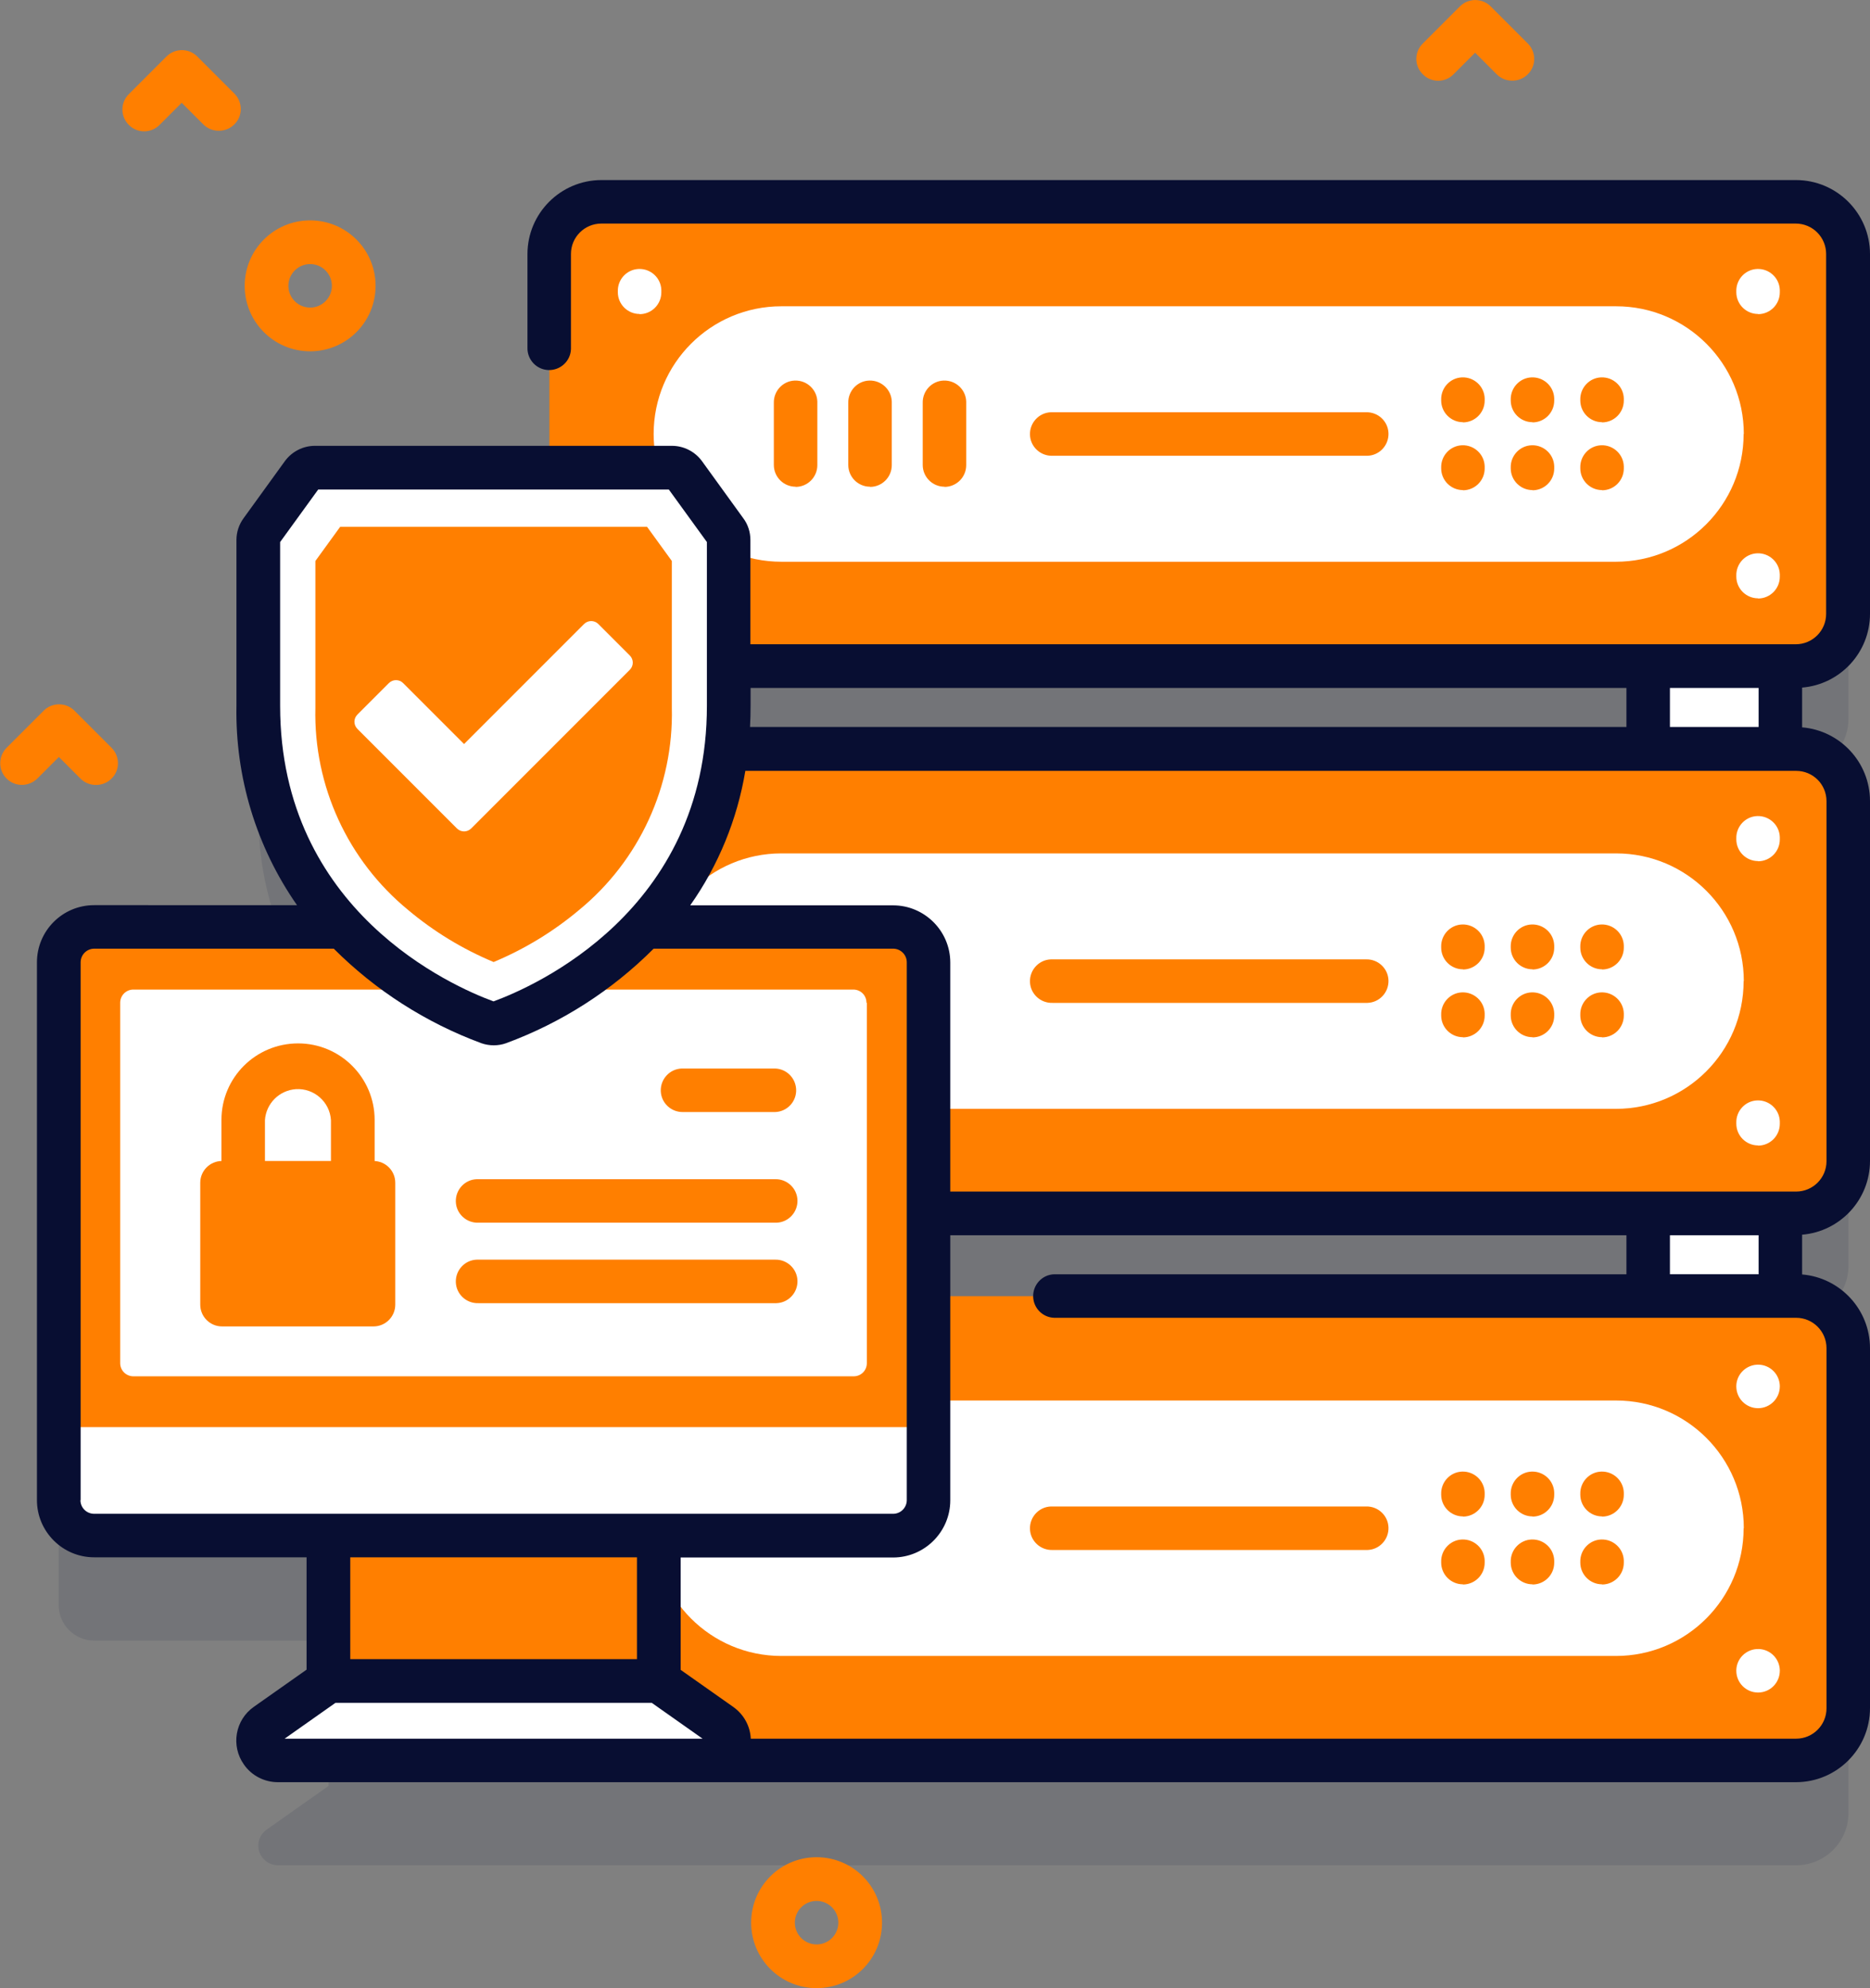<svg xmlns="http://www.w3.org/2000/svg" id="Capa_2" viewBox="0 0 99.73 106"><rect x="0" y="0" width="99.73" height="106" fill="#808080" stroke="none"/><defs><style>.cls-1{opacity:.1;}.cls-1,.cls-2{fill:#080e32;}.cls-1,.cls-2,.cls-3,.cls-4{stroke-width:0px;}.cls-3{fill:#ff7f00;}.cls-4{fill:#fff;}</style></defs><g id="Capa_1-2"><g id="server_8046791"><g id="Grupo_2785"><g id="Grupo_2779"><g id="Grupo_2770"><path id="Trazado_5026" class="cls-1" d="M95.79,74.68h-46.27v-4.41h38.39v4.41h7.05v-4.41h.84c1.54,0,2.78-1.25,2.78-2.78v-19.19c0-1.54-1.25-2.78-2.78-2.78h-.84v-4.41h.84c1.54,0,2.78-1.25,2.78-2.78v-19.19c0-1.54-1.25-2.78-2.78-2.78h-63.71c-1.54,0-2.78,1.25-2.78,2.78v11.39h-12.5c-.26,0-.51.13-.66.34l-2.2,3.04c-.1.14-.16.31-.16.48v8.84c-.09,4.37,1.54,8.6,4.53,11.79H5.02c-1.04,0-1.89.85-1.89,1.89v28.67c0,1.04.85,1.89,1.89,1.89h12.5v7.75h0l-3.3,2.33c-.47.33-.59.99-.25,1.46.2.28.52.44.86.44h80.96c1.54,0,2.79-1.25,2.79-2.78h0v-19.19c0-1.54-1.25-2.78-2.79-2.78h0ZM39.97,41.1h47.93v4.41h-47.93v-4.41Z"></path><g id="Grupo_2762"><g id="Grupo_2757"><g id="Grupo_2673"><g id="Grupo_2654"><g id="Grupo_2653"><g id="Grupo_2652"><g id="Grupo_2651"><g id="Grupo_2650"><g id="Grupo_2636"><path id="Trazado_5027" class="cls-3" d="M98.57,71.89v19.19c0,1.54-1.25,2.79-2.78,2.79h-63.71c-1.54,0-2.78-1.25-2.78-2.79h0v-19.19c0-1.54,1.25-2.78,2.78-2.78h63.7c1.54,0,2.79,1.25,2.79,2.78h0Z"></path><path id="Trazado_5028" class="cls-4" d="M93,81.48c0-3.76-3.05-6.81-6.81-6.81h-44.52c-3.76,0-6.81,3.05-6.81,6.81s3.05,6.81,6.81,6.81h44.51c3.76,0,6.81-3.05,6.81-6.81h0Z"></path></g><g id="Grupo_2649"><g id="Grupo_2643"><g id="Grupo_2642"><g id="Grupo_2641"><g id="Grupo_2638"><g id="Grupo_2637"><path id="Trazado_5029" class="cls-4" d="M93.76,90.24c-.64,0-1.16-.52-1.16-1.16v-.04c.02-.64.56-1.14,1.2-1.12.61.02,1.1.51,1.12,1.12v.04c0,.64-.52,1.16-1.16,1.16Z"></path></g></g><g id="Grupo_2640"><g id="Grupo_2639"><path id="Trazado_5030" class="cls-4" d="M34.11,90.24c-.64,0-1.16-.52-1.16-1.16v-.04c.02-.64.56-1.14,1.2-1.12.61.02,1.1.51,1.12,1.12v.04c0,.64-.52,1.16-1.16,1.16Z"></path></g></g></g></g></g><g id="Grupo_2648"><g id="Grupo_2645"><g id="Grupo_2644"><path id="Trazado_5031" class="cls-4" d="M93.76,75.08c-.64,0-1.16-.52-1.16-1.16v-.04c.02-.64.56-1.14,1.2-1.12.61.02,1.1.51,1.12,1.12v.04c0,.64-.52,1.16-1.16,1.16Z"></path></g></g><g id="Grupo_2647"><g id="Grupo_2646"><path id="Trazado_5032" class="cls-4" d="M34.11,75.08c-.64,0-1.16-.52-1.16-1.16v-.04c.02-.64.56-1.14,1.2-1.12.61.02,1.1.51,1.12,1.12v.04c0,.64-.52,1.16-1.16,1.16Z"></path></g></g></g></g></g></g></g></g></g><g id="Grupo_2672"><g id="Grupo_2656"><g id="Grupo_2655"><path id="Trazado_5033" class="cls-3" d="M72.84,82.64h-16.71c-.64.02-1.18-.48-1.2-1.12s.48-1.18,1.12-1.2c.03,0,.06,0,.09,0h16.71c.64-.02,1.18.48,1.2,1.12s-.48,1.18-1.12,1.2c-.03,0-.06,0-.09,0Z"></path></g></g><g id="Grupo_2671"><g id="Grupo_2663"><g id="Grupo_2658"><g id="Grupo_2657"><path id="Trazado_5034" class="cls-3" d="M78.02,80.85c-.64,0-1.16-.52-1.16-1.16v-.03c-.02-.64.48-1.18,1.12-1.2s1.18.48,1.2,1.12c0,.03,0,.06,0,.09v.03c0,.64-.52,1.16-1.16,1.16Z"></path></g></g><g id="Grupo_2660"><g id="Grupo_2659"><path id="Trazado_5035" class="cls-3" d="M81.73,80.85c-.64,0-1.16-.52-1.16-1.16v-.03c-.02-.64.48-1.18,1.12-1.2s1.18.48,1.2,1.12c0,.03,0,.06,0,.09v.03c0,.64-.52,1.16-1.16,1.16Z"></path></g></g><g id="Grupo_2662"><g id="Grupo_2661"><path id="Trazado_5036" class="cls-3" d="M85.44,80.85c-.64,0-1.16-.52-1.16-1.16v-.03c-.02-.64.48-1.18,1.12-1.2s1.18.48,1.2,1.12c0,.03,0,.06,0,.09v.03c0,.64-.52,1.16-1.16,1.16Z"></path></g></g></g><g id="Grupo_2670"><g id="Grupo_2665"><g id="Grupo_2664"><path id="Trazado_5037" class="cls-3" d="M78.02,84.47c-.64,0-1.16-.52-1.16-1.16v-.03c-.02-.64.48-1.18,1.12-1.2s1.18.48,1.2,1.12c0,.03,0,.06,0,.09v.03c0,.64-.52,1.16-1.16,1.16Z"></path></g></g><g id="Grupo_2667"><g id="Grupo_2666"><path id="Trazado_5038" class="cls-3" d="M81.73,84.47c-.64,0-1.16-.52-1.16-1.16v-.03c-.02-.64.48-1.18,1.12-1.2s1.18.48,1.2,1.12c0,.03,0,.06,0,.09v.03c0,.64-.52,1.16-1.16,1.16Z"></path></g></g><g id="Grupo_2669"><g id="Grupo_2668"><path id="Trazado_5039" class="cls-3" d="M85.44,84.47c-.64,0-1.16-.52-1.16-1.16v-.03c-.02-.64.48-1.18,1.12-1.2s1.18.48,1.2,1.12c0,.03,0,.06,0,.09v.03c0,.64-.52,1.16-1.16,1.16Z"></path></g></g></g></g></g></g><g id="Grupo_2712"><g id="Grupo_2693"><g id="Grupo_2691"><g id="Grupo_2690"><g id="Grupo_2689"><g id="Grupo_2688"><g id="Grupo_2674"><path id="Trazado_5040" class="cls-3" d="M32.08,64.69h63.7c1.54,0,2.78-1.25,2.78-2.78v-19.19c0-1.54-1.25-2.78-2.78-2.78h-63.7c-1.54,0-2.78,1.25-2.78,2.78v19.19c0,1.54,1.25,2.78,2.78,2.78h0Z"></path><path id="Trazado_5041" class="cls-4" d="M93,52.31c0-3.76-3.05-6.81-6.81-6.81h-44.52c-3.76,0-6.81,3.05-6.81,6.81s3.05,6.81,6.81,6.81h44.51c3.76,0,6.81-3.05,6.81-6.81h0Z"></path></g><g id="Grupo_2687"><g id="Grupo_2681"><g id="Grupo_2680"><g id="Grupo_2679"><g id="Grupo_2676"><g id="Grupo_2675"><path id="Trazado_5042" class="cls-4" d="M93.76,61.07c-.64,0-1.16-.52-1.16-1.16v-.04c-.02-.64.48-1.18,1.12-1.2s1.18.48,1.2,1.12c0,.03,0,.06,0,.09v.04c0,.64-.52,1.16-1.16,1.16Z"></path></g></g><g id="Grupo_2678"><g id="Grupo_2677"><path id="Trazado_5043" class="cls-4" d="M34.11,61.07c-.64,0-1.16-.52-1.16-1.16v-.04c-.02-.64.48-1.18,1.12-1.2s1.18.48,1.2,1.12c0,.03,0,.06,0,.09v.04c0,.64-.52,1.16-1.16,1.16Z"></path></g></g></g></g></g><g id="Grupo_2686"><g id="Grupo_2683"><g id="Grupo_2682"><path id="Trazado_5044" class="cls-4" d="M93.76,45.91c-.64,0-1.16-.52-1.16-1.16v-.04c-.02-.64.48-1.18,1.12-1.2.64-.02,1.18.48,1.2,1.12,0,.03,0,.06,0,.09v.04c0,.64-.52,1.16-1.16,1.16Z"></path></g></g><g id="Grupo_2685"><g id="Grupo_2684"><path id="Trazado_5045" class="cls-4" d="M34.11,45.91c-.64,0-1.16-.52-1.16-1.16h0v-.04c-.02-.64.48-1.18,1.12-1.2.64-.02,1.18.48,1.2,1.12,0,.03,0,.06,0,.09v.04c0,.64-.52,1.16-1.16,1.16Z"></path></g></g></g></g></g></g></g></g><g id="Grupo_2692"><path id="Trazado_5046" class="cls-4" d="M94.95,69.1h-7.05v-4.41h7.05v4.41Z"></path><path id="Trazado_5047" class="cls-4" d="M39.97,69.1h-7.05v-4.41h7.05v4.41Z"></path></g></g><g id="Grupo_2711"><g id="Grupo_2695"><g id="Grupo_2694"><path id="Trazado_5048" class="cls-3" d="M72.84,53.47h-16.71c-.64.02-1.18-.48-1.2-1.12s.48-1.18,1.12-1.2c.03,0,.06,0,.09,0h16.71c.64-.02,1.18.48,1.2,1.12s-.48,1.18-1.12,1.2c-.03,0-.06,0-.09,0Z"></path></g></g><g id="Grupo_2710"><g id="Grupo_2702"><g id="Grupo_2697"><g id="Grupo_2696"><path id="Trazado_5049" class="cls-3" d="M78.02,51.68c-.64,0-1.16-.52-1.16-1.16v-.03c-.02-.64.48-1.18,1.12-1.2.64-.02,1.18.48,1.2,1.12,0,.03,0,.06,0,.09v.03c0,.64-.52,1.16-1.16,1.16Z"></path></g></g><g id="Grupo_2699"><g id="Grupo_2698"><path id="Trazado_5050" class="cls-3" d="M81.73,51.68c-.64,0-1.16-.52-1.16-1.16v-.03c-.02-.64.48-1.18,1.12-1.2.64-.02,1.18.48,1.2,1.12,0,.03,0,.06,0,.09v.03c0,.64-.52,1.16-1.16,1.16Z"></path></g></g><g id="Grupo_2701"><g id="Grupo_2700"><path id="Trazado_5051" class="cls-3" d="M85.44,51.68c-.64,0-1.16-.52-1.16-1.16v-.03c-.02-.64.48-1.18,1.12-1.2.64-.02,1.18.48,1.2,1.12,0,.03,0,.06,0,.09v.03c0,.64-.52,1.16-1.16,1.16Z"></path></g></g></g><g id="Grupo_2709"><g id="Grupo_2704"><g id="Grupo_2703"><path id="Trazado_5052" class="cls-3" d="M78.02,55.3c-.64,0-1.16-.52-1.16-1.16v-.03c-.02-.64.48-1.18,1.12-1.2s1.18.48,1.2,1.12c0,.03,0,.06,0,.09v.03c0,.64-.52,1.16-1.16,1.16Z"></path></g></g><g id="Grupo_2706"><g id="Grupo_2705"><path id="Trazado_5053" class="cls-3" d="M81.73,55.3c-.64,0-1.16-.52-1.16-1.16v-.03c-.02-.64.48-1.18,1.12-1.2s1.18.48,1.2,1.12c0,.03,0,.06,0,.09v.03c0,.64-.52,1.16-1.16,1.16Z"></path></g></g><g id="Grupo_2708"><g id="Grupo_2707"><path id="Trazado_5054" class="cls-3" d="M85.44,55.3c-.64,0-1.16-.52-1.16-1.16v-.03c-.02-.64.48-1.18,1.12-1.2s1.18.48,1.2,1.12c0,.03,0,.06,0,.09v.03c0,.64-.52,1.16-1.16,1.16Z"></path></g></g></g></g></g></g><g id="Grupo_2756"><g id="Grupo_2732"><g id="Grupo_2730"><g id="Grupo_2729"><g id="Grupo_2728"><g id="Grupo_2727"><g id="Grupo_2713"><path id="Trazado_5055" class="cls-3" d="M32.08,35.52h63.7c1.54,0,2.78-1.25,2.78-2.78V13.55c0-1.54-1.25-2.78-2.78-2.78h-63.7c-1.54,0-2.78,1.25-2.78,2.78v19.19c0,1.54,1.25,2.78,2.78,2.78h0Z"></path><path id="Trazado_5056" class="cls-4" d="M93,23.14c0-3.76-3.05-6.81-6.81-6.81h-44.52c-3.76,0-6.81,3.05-6.81,6.81s3.05,6.81,6.81,6.81h44.51c3.76,0,6.81-3.05,6.81-6.81h0Z"></path></g><g id="Grupo_2726"><g id="Grupo_2720"><g id="Grupo_2719"><g id="Grupo_2718"><g id="Grupo_2715"><g id="Grupo_2714"><path id="Trazado_5057" class="cls-4" d="M93.76,31.9c-.64,0-1.16-.52-1.16-1.16v-.04c-.02-.64.48-1.18,1.12-1.2.64-.02,1.18.48,1.2,1.12,0,.03,0,.06,0,.09v.04c0,.64-.52,1.16-1.16,1.16Z"></path></g></g><g id="Grupo_2717"><g id="Grupo_2716"><path id="Trazado_5058" class="cls-4" d="M34.11,31.9c-.64,0-1.16-.52-1.16-1.16h0v-.04c.02-.64.56-1.14,1.2-1.12.61.02,1.1.51,1.12,1.12v.04c0,.64-.52,1.16-1.16,1.16Z"></path></g></g></g></g></g><g id="Grupo_2725"><g id="Grupo_2722"><g id="Grupo_2721"><path id="Trazado_5059" class="cls-4" d="M93.76,16.74c-.64,0-1.16-.52-1.16-1.16v-.04c-.02-.64.48-1.18,1.12-1.2.64-.02,1.18.48,1.2,1.12,0,.03,0,.06,0,.09v.04c0,.64-.52,1.16-1.16,1.16Z"></path></g></g><g id="Grupo_2724"><g id="Grupo_2723"><path id="Trazado_5060" class="cls-4" d="M34.11,16.74c-.64,0-1.16-.52-1.16-1.16h0v-.04c-.02-.64.48-1.18,1.12-1.2.64-.02,1.18.48,1.2,1.12,0,.03,0,.06,0,.09v.04c0,.64-.52,1.16-1.16,1.16Z"></path></g></g></g></g></g></g></g></g><g id="Grupo_2731"><path id="Trazado_5061" class="cls-4" d="M94.95,39.93h-7.05v-4.41h7.05v4.41Z"></path></g></g><g id="Grupo_2755"><g id="Grupo_2739"><g id="Grupo_2737"><g id="Grupo_2736"><g id="Grupo_2733"><path id="Trazado_5062" class="cls-3" d="M50.37,25.95c-.64,0-1.16-.52-1.16-1.16h0v-3.3c-.02-.64.48-1.18,1.12-1.2.64-.02,1.18.48,1.2,1.12,0,.03,0,.06,0,.09v3.3c0,.64-.52,1.16-1.16,1.16Z"></path></g><g id="Grupo_2734"><path id="Trazado_5063" class="cls-3" d="M46.4,25.95c-.64,0-1.16-.52-1.16-1.16h0v-3.3c-.02-.64.48-1.18,1.12-1.2.64-.02,1.18.48,1.2,1.12,0,.03,0,.06,0,.09v3.3c0,.64-.52,1.16-1.16,1.16Z"></path></g><g id="Grupo_2735"><path id="Trazado_5064" class="cls-3" d="M42.43,25.95c-.64,0-1.16-.52-1.16-1.16h0v-3.3c-.02-.64.48-1.18,1.12-1.2.64-.02,1.18.48,1.2,1.12,0,.03,0,.06,0,.09v3.3c0,.64-.52,1.16-1.16,1.16Z"></path></g></g></g><g id="Grupo_2738"><path id="Trazado_5065" class="cls-3" d="M72.84,24.3h-16.71c-.64.02-1.18-.48-1.2-1.12-.02-.64.48-1.18,1.12-1.2.03,0,.06,0,.09,0h16.71c.64-.02,1.18.48,1.2,1.12.02.64-.48,1.18-1.12,1.2-.03,0-.06,0-.09,0Z"></path></g></g><g id="Grupo_2754"><g id="Grupo_2746"><g id="Grupo_2741"><g id="Grupo_2740"><path id="Trazado_5066" class="cls-3" d="M78.02,22.51c-.64,0-1.16-.52-1.16-1.16v-.03c-.02-.64.48-1.18,1.12-1.2.64-.02,1.18.48,1.2,1.12,0,.03,0,.06,0,.09v.03c0,.64-.52,1.16-1.16,1.16Z"></path></g></g><g id="Grupo_2743"><g id="Grupo_2742"><path id="Trazado_5067" class="cls-3" d="M81.73,22.51c-.64,0-1.16-.52-1.16-1.16v-.03c-.02-.64.48-1.18,1.12-1.2.64-.02,1.18.48,1.2,1.12,0,.03,0,.06,0,.09v.03c0,.64-.52,1.16-1.16,1.16Z"></path></g></g><g id="Grupo_2745"><g id="Grupo_2744"><path id="Trazado_5068" class="cls-3" d="M85.44,22.51c-.64,0-1.16-.52-1.16-1.16v-.03c-.02-.64.48-1.18,1.12-1.2.64-.02,1.18.48,1.2,1.12,0,.03,0,.06,0,.09v.03c0,.64-.52,1.16-1.16,1.16Z"></path></g></g></g><g id="Grupo_2753"><g id="Grupo_2748"><g id="Grupo_2747"><path id="Trazado_5069" class="cls-3" d="M78.02,26.13c-.64,0-1.16-.52-1.16-1.16v-.03c-.02-.64.48-1.18,1.12-1.2.64-.02,1.18.48,1.2,1.12,0,.03,0,.06,0,.09v.03c0,.64-.52,1.16-1.16,1.16Z"></path></g></g><g id="Grupo_2750"><g id="Grupo_2749"><path id="Trazado_5070" class="cls-3" d="M81.73,26.13c-.64,0-1.16-.52-1.16-1.16v-.03c-.02-.64.48-1.18,1.12-1.2.64-.02,1.18.48,1.2,1.12,0,.03,0,.06,0,.09v.03c0,.64-.52,1.16-1.16,1.16Z"></path></g></g><g id="Grupo_2752"><g id="Grupo_2751"><path id="Trazado_5071" class="cls-3" d="M85.44,26.13c-.64,0-1.16-.52-1.16-1.16v-.03c-.02-.64.48-1.18,1.12-1.2.64-.02,1.18.48,1.2,1.12,0,.03,0,.06,0,.09v.03c0,.64-.52,1.16-1.16,1.16Z"></path></g></g></g></g></g></g></g><g id="Grupo_2760"><path id="Trazado_5072" class="cls-3" d="M17.52,81.87h17.61v7.75h-17.61v-7.75Z"></path><g id="Grupo_2758"><path id="Trazado_5073" class="cls-3" d="M49.51,51.31v28.67c0,1.04-.85,1.89-1.89,1.89H5.02c-1.04,0-1.89-.85-1.89-1.89v-28.67c0-1.04.85-1.89,1.89-1.89h42.6c1.04,0,1.89.84,1.89,1.88h0Z"></path><path id="Trazado_5074" class="cls-4" d="M3.13,76.09v3.89c0,1.04.85,1.89,1.89,1.89h42.6c1.04,0,1.89-.85,1.89-1.89v-3.89H3.13Z"></path></g><g id="Grupo_2759"><path id="Trazado_5075" class="cls-4" d="M35.13,89.62h-17.61l-3.3,2.33c-.47.33-.59.99-.25,1.46.2.28.52.44.86.44h23.01c.58,0,1.05-.47,1.05-1.05,0-.34-.17-.66-.44-.86l-3.3-2.33Z"></path></g></g><g id="Grupo_2761"><path id="Trazado_5076" class="cls-4" d="M46.23,53.47v19.21c0,.39-.31.7-.7.7H7.11c-.38,0-.7-.31-.7-.7h0v-19.22c0-.38.31-.7.7-.7h15.12c.39,0,.74.24.87.6l.04.12c.14.36.48.6.87.6h4.6c.39,0,.74-.24.87-.6l.04-.12c.14-.36.48-.6.87-.6h15.12c.39,0,.7.31.7.7Z"></path></g></g><g id="Grupo_2769"><g id="Grupo_2764"><g id="Grupo_2763"><path id="Trazado_5077" class="cls-3" d="M18.81,63.62c-.64,0-1.16-.52-1.16-1.16v-2.74c-.06-.97-.9-1.71-1.87-1.65-.88.06-1.59.76-1.65,1.65v2.74c.02.64-.48,1.18-1.12,1.2-.64.02-1.18-.48-1.2-1.12,0-.03,0-.06,0-.09v-2.74c0-2.26,1.83-4.08,4.09-4.08,2.25,0,4.08,1.83,4.08,4.08v2.74c0,.64-.52,1.16-1.16,1.16,0,0,0,0,0,0Z"></path></g><path id="Trazado_5078" class="cls-3" d="M19.92,70.72h-8.08c-.64,0-1.16-.52-1.16-1.16v-6.5c0-.64.52-1.16,1.16-1.16h8.08c.64,0,1.16.52,1.16,1.16v6.5c0,.64-.52,1.16-1.16,1.16Z"></path></g><g id="Grupo_2768"><g id="Grupo_2765"><path id="Trazado_5079" class="cls-3" d="M41.33,69.48h-15.82c-.64.02-1.18-.48-1.2-1.12-.02-.64.48-1.18,1.12-1.2.03,0,.06,0,.09,0h15.81c.64-.02,1.18.48,1.2,1.12.02.64-.48,1.18-1.12,1.2-.03,0-.06,0-.09,0h0Z"></path></g><g id="Grupo_2766"><path id="Trazado_5080" class="cls-3" d="M41.33,65.19h-15.82c-.64.02-1.18-.48-1.2-1.12-.02-.64.48-1.18,1.12-1.2.03,0,.06,0,.09,0h15.81c.64-.02,1.18.48,1.2,1.12.02.64-.48,1.18-1.12,1.2-.03,0-.06,0-.09,0h0Z"></path></g><g id="Grupo_2767"><path id="Trazado_5081" class="cls-3" d="M41.33,59.29h-4.89c-.64.02-1.18-.48-1.2-1.12-.02-.64.48-1.18,1.12-1.2.03,0,.06,0,.09,0h4.89c.64.02,1.14.56,1.12,1.2-.02.61-.51,1.1-1.12,1.12Z"></path></g></g></g></g><g id="Grupo_2778"><g id="Grupo_2777"><g id="Grupo_2774"><g id="Grupo_2773"><g id="Grupo_2772"><g id="Grupo_2771"><path id="Trazado_5082" class="cls-4" d="M35.85,24.93h-19.05c-.26,0-.51.13-.66.34l-2.2,3.04c-.1.14-.16.31-.16.48v8.84c0,12.02,10.44,16.25,12.27,16.9.18.06.37.06.55,0,1.83-.65,12.27-4.89,12.27-16.9v-8.84c0-.17-.05-.34-.16-.48l-2.2-3.04c-.15-.21-.4-.34-.67-.34Z"></path><path id="Trazado_5083" class="cls-3" d="M26.32,51.29c-1.65-.69-3.18-1.62-4.55-2.77-3.22-2.64-5.05-6.61-4.95-10.78v-7.83l1.32-1.82h16.37l1.32,1.82v7.83c.1,4.16-1.73,8.14-4.95,10.78-1.37,1.15-2.9,2.08-4.55,2.77h0Z"></path></g></g></g></g><g id="Grupo_2776"><g id="Grupo_2775"><path id="Trazado_5084" class="cls-4" d="M24.37,44.17l-5.31-5.31c-.21-.21-.21-.55,0-.76,0,0,0,0,0,0l1.68-1.68c.21-.21.55-.21.76,0,0,0,0,0,0,0l3.25,3.25,6.4-6.4c.21-.21.55-.21.76,0h0s1.68,1.68,1.68,1.68c.21.21.21.55,0,.76h0s-8.46,8.46-8.46,8.46c-.21.21-.55.21-.76,0Z"></path></g></g></g><path id="Trazado_5085" class="cls-2" d="M99.73,32.73V13.55c0-2.18-1.77-3.95-3.95-3.95h-63.7c-2.18,0-3.95,1.77-3.95,3.95v4.98c-.02.64.48,1.18,1.12,1.2.64.02,1.18-.48,1.2-1.12,0-.03,0-.06,0-.09v-4.98c0-.9.73-1.62,1.62-1.62h63.7c.9,0,1.62.73,1.62,1.62v19.19c0,.9-.73,1.62-1.62,1.62h-55.75v-5.56c0-.42-.13-.83-.38-1.16l-2.2-3.04c-.37-.51-.97-.82-1.6-.82h-19.05c-.63,0-1.23.31-1.6.82l-2.2,3.04c-.25.34-.38.75-.38,1.16v8.84c-.07,3.8,1.06,7.52,3.23,10.63H5.02c-1.69,0-3.05,1.37-3.05,3.05v28.67c0,1.68,1.37,3.05,3.05,3.05h11.33v5.99l-2.81,1.98c-1,.7-1.24,2.08-.53,3.08.41.59,1.09.94,1.81.94h80.96c2.18,0,3.95-1.77,3.95-3.95v-19.19c0-2.05-1.58-3.76-3.62-3.93v-2.12c2.04-.17,3.62-1.88,3.62-3.93v-19.19c0-2.05-1.58-3.76-3.62-3.93v-2.12c2.04-.17,3.62-1.88,3.62-3.93h0ZM89.06,36.68h4.73v2.08h-4.73v-2.08ZM40.03,37.63v-.95h46.71v2.08h-46.74c.02-.37.03-.75.03-1.14h0ZM14.94,28.9l2.03-2.8h18.7l2.03,2.8v8.73c0,10.95-9.22,14.97-11.38,15.76-2.16-.79-11.38-4.81-11.38-15.76v-8.73ZM4.3,79.98v-28.67c0-.4.32-.73.73-.73h12.77c2.23,2.23,4.92,3.95,7.87,5.04.43.15.9.15,1.32,0,2.96-1.09,5.64-2.81,7.87-5.04h12.77c.4,0,.73.32.73.73v28.67c0,.4-.32.73-.73.73H5.02c-.4,0-.73-.32-.73-.73h0ZM33.97,83.03v5.43h-15.29v-5.43h15.29ZM15.18,92.7l2.71-1.91h16.87l2.71,1.91H15.18ZM97.41,71.89v19.19c0,.9-.73,1.62-1.62,1.62h-55.75c-.03-.68-.38-1.3-.93-1.69l-2.81-1.98v-5.99h11.33c1.68,0,3.05-1.37,3.05-3.05v-14.13h36.06v2.08h-30.52c-.64.02-1.14.56-1.12,1.2.02.61.51,1.1,1.12,1.12h39.57c.9,0,1.62.73,1.62,1.62h0ZM89.06,67.94v-2.08h4.73v2.08h-4.73ZM97.41,42.72v19.19c0,.9-.73,1.62-1.62,1.62h-45.11v-12.21c0-1.68-1.37-3.05-3.05-3.05h-10.82c1.51-2.14,2.51-4.59,2.94-7.17h56.04c.9,0,1.62.72,1.62,1.62h0Z"></path></g></g><g id="Grupo_2780"><path id="Trazado_5086" class="cls-3" d="M80.64,4.3c-.31,0-.6-.12-.82-.34l-1.15-1.15-1.15,1.15c-.45.46-1.19.46-1.64,0-.46-.45-.46-1.19,0-1.64,0,0,0,0,0,0l1.98-1.98c.45-.45,1.19-.45,1.64,0l1.98,1.98c.45.45.46,1.19,0,1.64-.22.22-.51.34-.82.34h0Z"></path></g><g id="Grupo_2781"><path id="Trazado_5087" class="cls-3" d="M5.11,41.85c-.31,0-.6-.12-.82-.34l-1.15-1.15-1.15,1.15c-.46.45-1.19.45-1.64,0-.45-.45-.45-1.18,0-1.64l1.98-1.98c.45-.45,1.19-.45,1.64,0l1.98,1.98c.45.45.46,1.19,0,1.64-.22.22-.51.34-.82.34h0Z"></path></g><g id="Grupo_2782"><path id="Trazado_5088" class="cls-3" d="M11.66,6.97c-.31,0-.6-.12-.82-.34l-1.15-1.15-1.15,1.15c-.44.47-1.17.5-1.64.06-.47-.44-.5-1.17-.06-1.64.02-.02.04-.04.06-.06l1.98-1.98c.45-.45,1.19-.45,1.64,0l1.98,1.98c.45.45.46,1.19,0,1.64-.22.22-.51.34-.82.34h0Z"></path></g><g id="Grupo_2783"><path id="Trazado_5089" class="cls-3" d="M16.54,18.73c-1.93,0-3.49-1.56-3.49-3.49s1.56-3.49,3.49-3.49,3.49,1.56,3.49,3.49c0,1.93-1.56,3.49-3.49,3.49ZM16.54,14.08c-.64,0-1.16.52-1.16,1.16s.52,1.16,1.16,1.16,1.16-.52,1.16-1.16h0c0-.64-.52-1.16-1.16-1.16Z"></path></g><g id="Grupo_2784"><path id="Trazado_5090" class="cls-3" d="M43.55,106c-1.93,0-3.49-1.56-3.49-3.49,0-1.93,1.56-3.49,3.49-3.49s3.49,1.56,3.49,3.49c0,1.93-1.56,3.49-3.49,3.49ZM43.55,101.35c-.64,0-1.16.52-1.16,1.16,0,.64.52,1.16,1.16,1.16s1.16-.52,1.16-1.16h0c0-.64-.52-1.16-1.16-1.16h0Z"></path></g></g></g></g></svg>